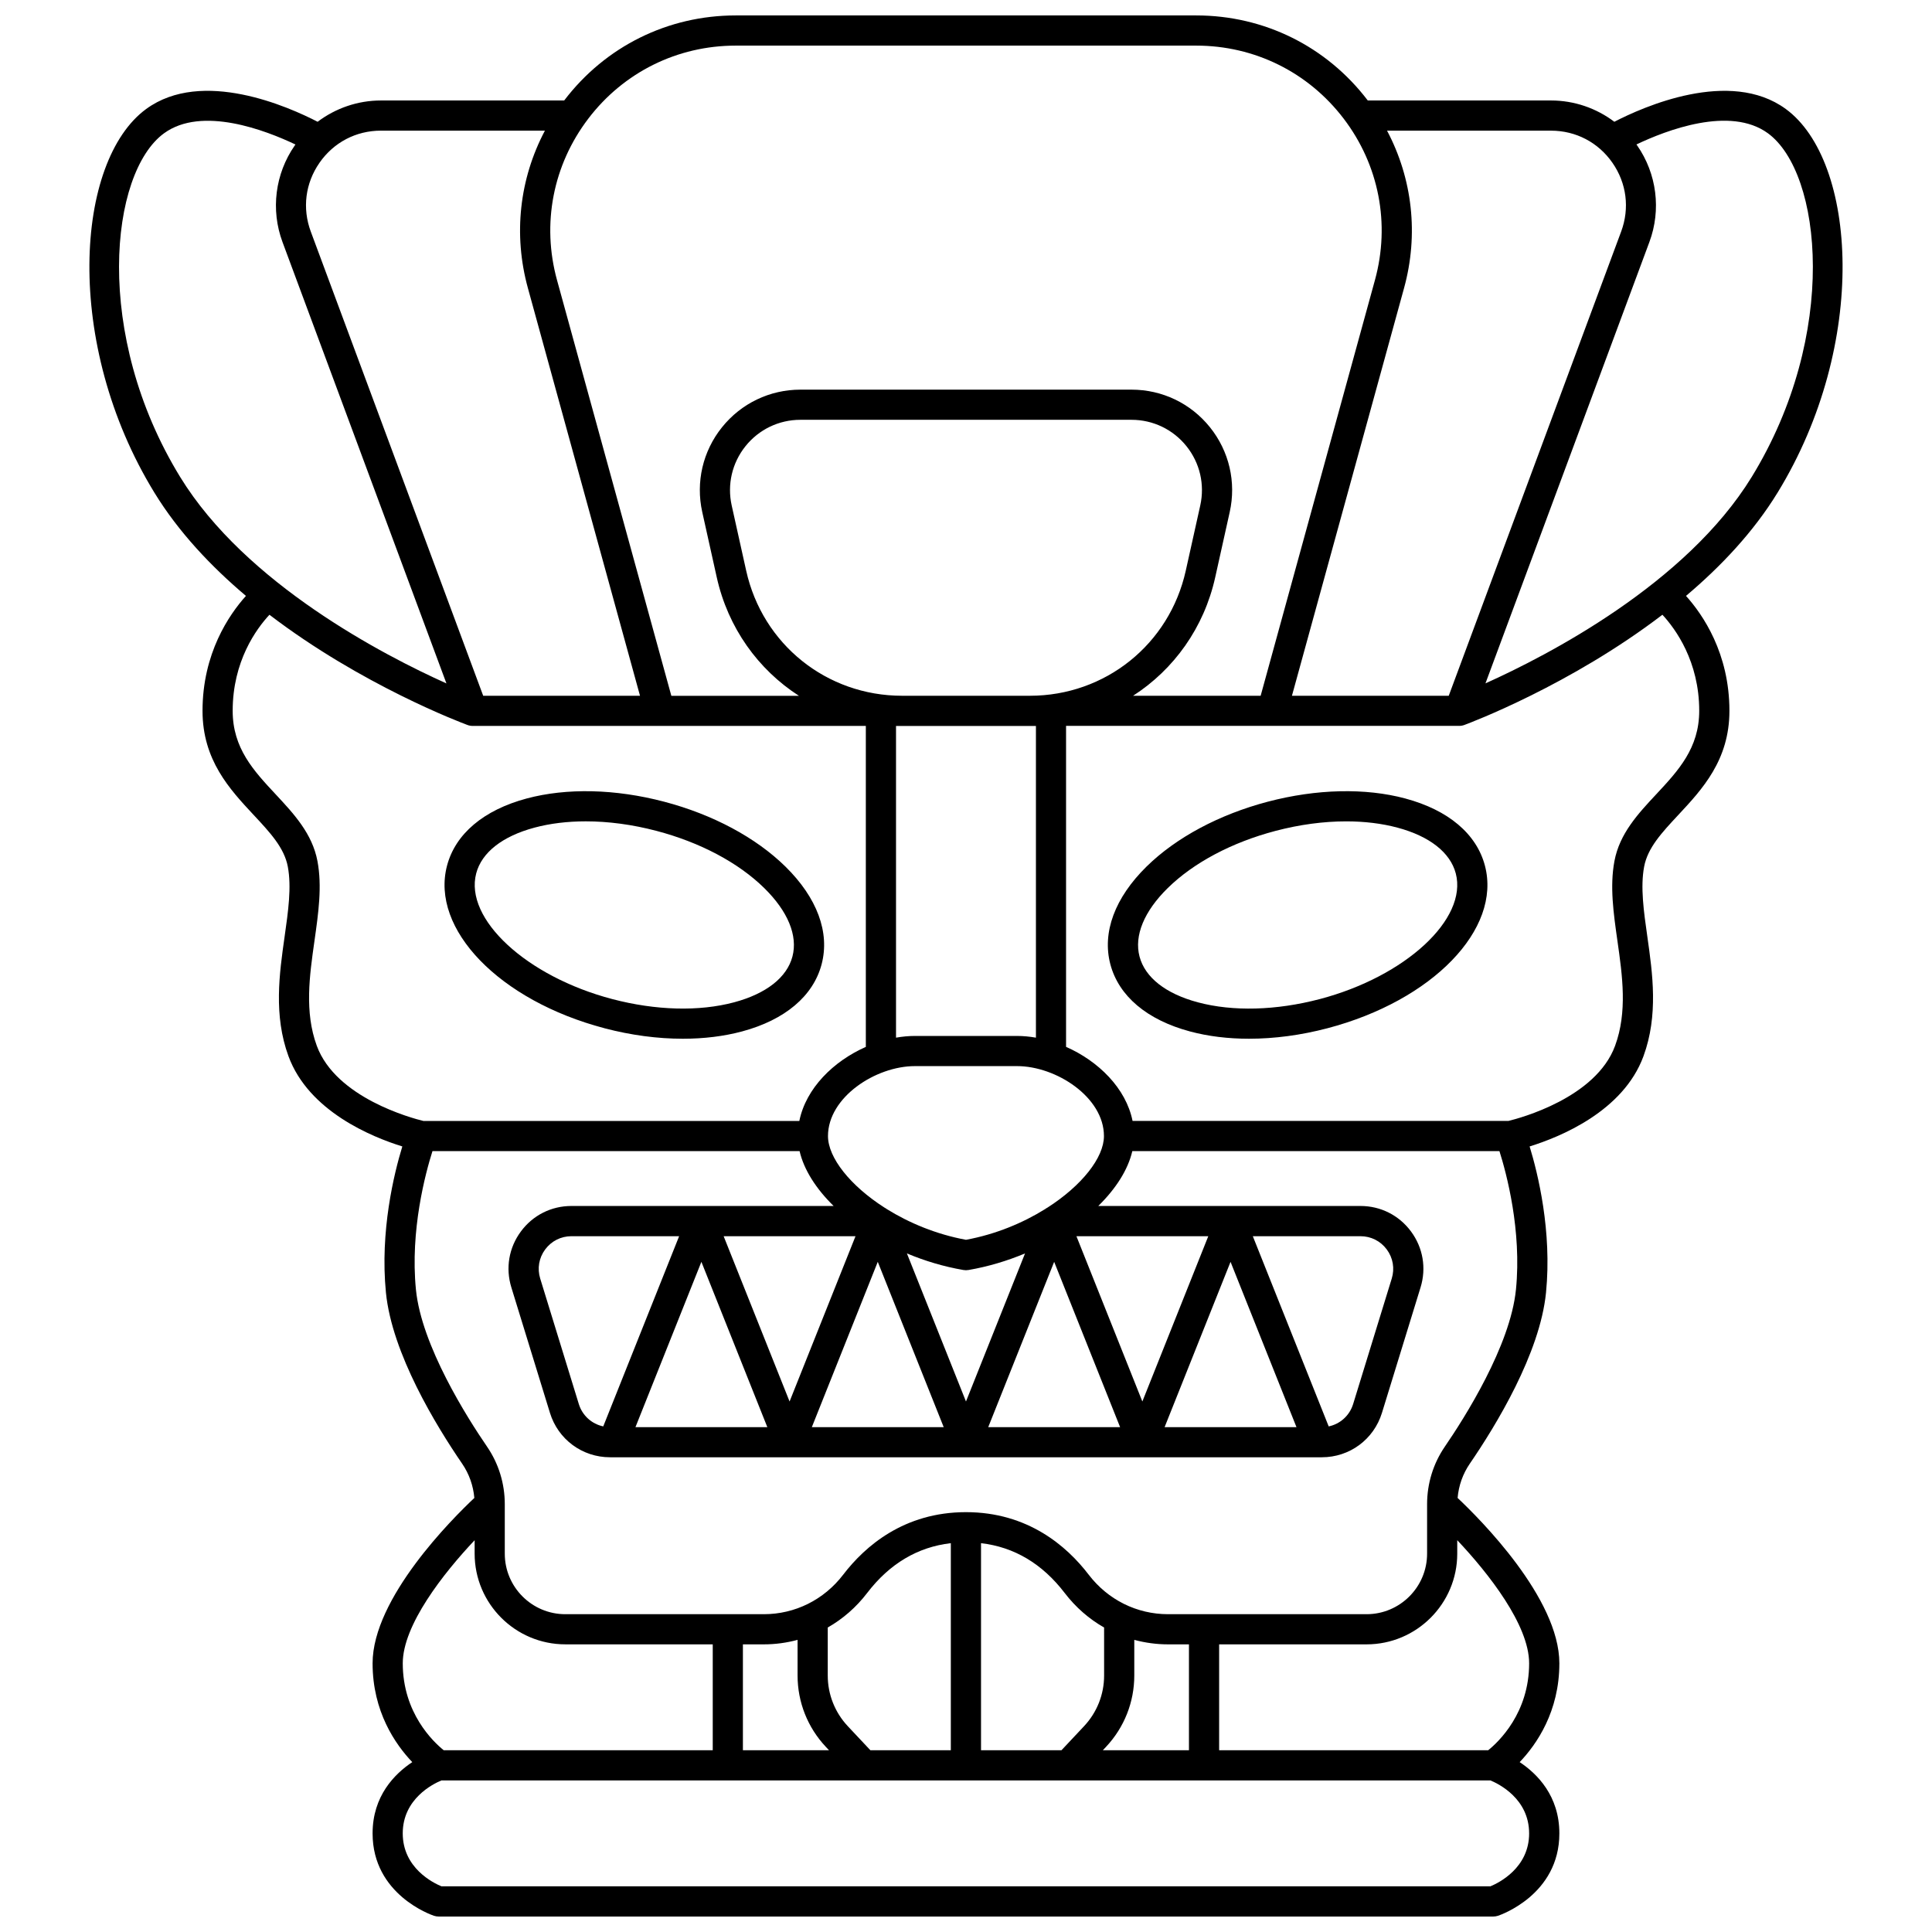 <?xml version="1.0" encoding="UTF-8"?>
<!-- Uploaded to: SVG Repo, www.svgrepo.com, Generator: SVG Repo Mixer Tools -->
<svg width="800px" height="800px" version="1.1" viewBox="144 144 512 512" xmlns="http://www.w3.org/2000/svg">
 <defs>
  <clipPath id="a">
   <path d="m167 148.09h466v503.81h-466z"/>
  </clipPath>
 </defs>
 <g clip-path="url(#a)">
  <path d="m615.06 274.58c24.238-39.531 21.008-87.965 2.176-101.71-14.82-10.812-37.809-0.535-45.418 3.402-4.773-3.609-10.648-5.644-16.785-5.644h-48.562c-0.012-0.016-0.02-0.027-0.031-0.043-10.895-14.297-27.449-22.496-45.426-22.496h-122.04c-17.973 0-34.531 8.199-45.426 22.496-0.012 0.016-0.02 0.027-0.031 0.043h-48.559c-6.137 0-12.012 2.035-16.785 5.644-7.609-3.938-30.598-14.215-45.418-3.402-18.832 13.746-22.062 62.176 2.176 101.71 6.371 10.391 14.98 19.516 24.246 27.34-4.457 4.953-11.508 15.199-11.508 30.465 0 13.066 7.215 20.797 13.578 27.617 4.34 4.652 8.09 8.672 9.027 13.684 1.012 5.414 0.105 11.797-0.855 18.551-1.387 9.758-2.957 20.816 1.031 31.676 5.375 14.625 22.16 21.426 30.168 23.906-2.18 7.129-5.957 22.414-4.344 38.727 1.598 16.148 13.34 35.34 20.195 45.34 1.852 2.703 2.949 5.816 3.234 9.086-5.785 5.441-26.965 26.535-26.965 43.828 0 12.773 6.023 21.469 10.516 26.18-4.684 3.109-10.516 8.973-10.516 18.895 0 16.219 15.594 21.602 16.258 21.824 0.406 0.137 0.836 0.203 1.266 0.203h279.46c0.43 0 0.855-0.07 1.266-0.203 0.664-0.223 16.258-5.606 16.258-21.824 0-9.922-5.832-15.781-10.516-18.895 4.496-4.715 10.516-13.406 10.516-26.18 0-17.289-21.18-38.387-26.965-43.828 0.281-3.269 1.379-6.383 3.234-9.086 6.856-10.004 18.598-29.191 20.195-45.34 1.613-16.312-2.164-31.598-4.344-38.727 8.008-2.481 24.797-9.281 30.168-23.906 3.988-10.855 2.418-21.918 1.031-31.676-0.961-6.758-1.867-13.137-0.855-18.551 0.938-5.012 4.688-9.031 9.027-13.684 6.363-6.82 13.578-14.555 13.578-27.617 0-15.266-7.051-25.512-11.508-30.465 9.27-7.828 17.883-16.949 24.25-27.34zm-60.031-95.953c6.59 0 12.523 3.102 16.285 8.512 3.762 5.41 4.602 12.055 2.309 18.23l-45.691 123.02h-41.555l29.711-108.04c3.91-14.223 2.234-28.984-4.508-41.727zm-255.12-3.191c9.371-12.297 23.609-19.348 39.066-19.348h122.04c15.457 0 29.695 7.051 39.066 19.344 9.371 12.293 12.391 27.891 8.293 42.797l-30.289 110.16h-33.809c10.801-6.961 18.801-18.016 21.773-31.41l3.84-17.281c1.766-7.934-0.145-16.121-5.227-22.461-5.086-6.34-12.664-9.977-20.793-9.977h-87.742c-8.129 0-15.707 3.637-20.793 9.977-5.086 6.34-6.992 14.527-5.227 22.465l3.84 17.281c2.977 13.398 10.977 24.453 21.777 31.414h-33.809l-30.297-110.16c-4.102-14.906-1.078-30.504 8.293-42.797zm187.67 346.77h-34.945l17.473-43.805zm-11.57-50.598h28.535c2.777 0 5.32 1.281 6.973 3.519 1.648 2.234 2.129 5.043 1.312 7.695l-10.234 33.266c-0.945 3.07-3.438 5.285-6.477 5.926zm-29.273 43.805-17.473-43.805h34.945zm-116.86-37.012 17.473 43.805h-34.945zm-26.008 43.609c-3.039-0.641-5.531-2.856-6.477-5.926l-10.234-33.262c-0.816-2.656-0.34-5.461 1.312-7.695 1.652-2.234 4.191-3.519 6.973-3.519h28.535zm31.906-50.402h34.945l-17.473 43.805zm40.844 6.793 17.473 43.805h-34.945zm7.723-2.231c4.719 1.98 9.773 3.5 14.973 4.394 0.227 0.039 0.453 0.059 0.68 0.059s0.453-0.02 0.68-0.059c5.199-0.895 10.254-2.414 14.973-4.394l-15.652 39.242zm39.023 2.231 17.473 43.805h-34.945zm-1.789-14.363c-0.215 0.105-0.414 0.238-0.605 0.383-5.926 3.691-13.145 6.699-20.977 8.141-7.828-1.445-15.051-4.453-20.977-8.141-0.191-0.145-0.391-0.273-0.605-0.383-9.105-5.828-14.988-13.258-14.988-18.969 0-10.27 12.609-18.539 23.051-18.539h27.031c10.441 0 23.051 8.27 23.051 18.539 0.004 5.715-5.879 13.141-14.98 18.969zm-3.043-45.047c-1.684-0.293-3.371-0.453-5.023-0.453h-27.031c-1.652 0-3.336 0.16-5.023 0.453v-82.605h37.078zm-1.613-90.605h-33.852c-19.992 0-36.984-13.629-41.32-33.145l-3.84-17.281c-1.234-5.555 0.102-11.285 3.66-15.723 3.562-4.438 8.863-6.984 14.555-6.984h87.742c5.691 0 10.996 2.547 14.555 6.984 3.562 4.438 4.894 10.168 3.66 15.723l-3.84 17.281c-4.336 19.516-21.328 33.145-41.32 33.145zm-188.25-141.25c3.762-5.406 9.695-8.512 16.285-8.512h43.453c-6.746 12.738-8.422 27.504-4.508 41.727l29.711 108.04h-41.555l-45.695-123.02c-2.293-6.176-1.453-12.82 2.309-18.227zm-36.93 83.262c-23.145-37.75-18.621-80.602-4.277-91.07 10.031-7.32 26.941-0.793 34.84 2.969-0.066 0.094-0.137 0.18-0.199 0.27-5.199 7.477-6.41 17.039-3.238 25.578l43.445 116.97c-16.504-7.418-53.184-26.363-70.57-54.715zm36.215 150.75c-3.293-8.965-1.934-18.535-0.621-27.789 1.055-7.426 2.051-14.441 0.797-21.148-1.367-7.297-6.285-12.566-11.039-17.668-5.879-6.301-11.43-12.25-11.43-22.164 0-13.16 6.269-21.723 9.746-25.461 24.402 18.645 50.855 28.609 52.477 29.211 0.445 0.164 0.914 0.25 1.391 0.25h104.18v85.059c-8.559 3.781-15.863 10.941-17.625 19.629h-99.621c-3.016-0.73-23.176-6.098-28.254-19.918zm22.781 163.64c0-10.125 10.758-23.832 19.047-32.617v3.562c0 13.254 10.781 24.035 24.035 24.035h39.066v28.062l-71.293 0.004c-2.769-2.231-10.855-9.875-10.855-23.047zm298.5 45.074c0 9.172-8.062 13.125-10.258 14.031h-277.99c-2.223-0.918-10.258-4.875-10.258-14.031 0-9.172 8.062-13.125 10.258-14.031h277.99c2.219 0.918 10.254 4.875 10.254 14.031zm-186.39-22.938 0.855 0.91h-22.824v-28.062h5.539c3.07 0 6.07-0.414 8.949-1.191v9.445c0 7.047 2.656 13.762 7.481 18.898zm0.516-18.898v-12.719c3.984-2.269 7.539-5.352 10.441-9.148 5.941-7.762 13.387-12.188 22.176-13.203v54.879h-21.316l-5.992-6.383c-3.418-3.648-5.309-8.418-5.309-13.426zm73.238 0c0 5.008-1.887 9.773-5.312 13.426l-5.992 6.383h-21.316v-54.879c8.789 1.016 16.234 5.441 22.176 13.203 2.906 3.797 6.461 6.883 10.441 9.148zm0.516 18.898c4.824-5.141 7.481-11.848 7.481-18.898v-9.445c2.883 0.773 5.879 1.191 8.949 1.191h5.539v28.062h-22.824zm112.12-22.137c0 13.184-8.102 20.832-10.852 23.047h-71.301v-28.062h39.066c13.254 0 24.035-10.781 24.035-24.035v-3.57c8.297 8.777 19.051 22.48 19.051 32.621zm-3.496-99.039c-1.473 14.906-13.66 34.062-18.832 41.605-3.082 4.496-4.715 9.785-4.715 15.289v13.098c0 8.844-7.195 16.039-16.039 16.039h-52.605c-8.273 0-15.945-3.816-21.039-10.477-5.785-7.559-16.125-16.566-32.527-16.566s-26.738 9.012-32.527 16.566c-5.094 6.66-12.766 10.477-21.039 10.477h-52.605c-8.844 0-16.039-7.195-16.039-16.039v-13.098c0-5.504-1.629-10.789-4.715-15.289-5.172-7.543-17.359-26.699-18.832-41.605-1.555-15.715 2.523-30.824 4.383-36.691h97.289c1.156 4.973 4.375 9.984 9.02 14.539h-69.484c-5.344 0-10.23 2.465-13.402 6.766-3.176 4.297-4.094 9.691-2.523 14.801l10.234 33.262c2.164 7.039 8.566 11.766 15.93 11.766h188.63c7.363 0 13.762-4.727 15.93-11.766l10.234-33.262c1.57-5.106 0.652-10.504-2.523-14.801s-8.059-6.766-13.402-6.766h-69.484c4.644-4.555 7.863-9.57 9.02-14.539h97.289c1.859 5.871 5.934 20.98 4.379 36.691zm48.57-153.38c0 9.914-5.551 15.863-11.43 22.164-4.758 5.098-9.676 10.371-11.039 17.668-1.254 6.707-0.258 13.723 0.797 21.148 1.316 9.254 2.676 18.824-0.621 27.789-5.082 13.828-25.254 19.191-28.254 19.918h-99.621c-1.758-8.688-9.066-15.848-17.625-19.629v-85.059h104.18c0.477 0 0.945-0.082 1.391-0.25 1.621-0.602 28.07-10.562 52.469-29.203 3.469 3.75 9.754 12.355 9.754 25.453zm-56.648-7.266 43.445-116.97c3.172-8.539 1.961-18.102-3.238-25.578-0.062-0.094-0.137-0.18-0.199-0.27 7.902-3.766 24.812-10.289 34.84-2.973 14.344 10.469 18.867 53.32-4.277 91.07-17.383 28.352-54.062 47.297-70.57 54.719z"/>
 </g>
 <path d="m304.21 416.5c7.035 1.852 14.086 2.777 20.766 2.777 5.555 0 10.852-0.645 15.668-1.934 11.391-3.055 18.883-9.383 21.098-17.812 2.219-8.434-1.195-17.629-9.609-25.891-7.836-7.691-19.246-13.797-32.137-17.184-12.891-3.391-25.828-3.691-36.434-0.844-11.391 3.055-18.883 9.383-21.098 17.812-4.426 16.832 13.91 35.754 41.746 43.074zm-34.012-41.043c1.457-5.539 6.938-9.844 15.438-12.125 4.156-1.113 8.75-1.668 13.598-1.668 5.981 0 12.344 0.844 18.727 2.523 11.566 3.039 21.711 8.422 28.566 15.156 6.277 6.164 8.934 12.609 7.477 18.148-1.457 5.539-6.938 9.844-15.438 12.125-9.281 2.488-20.766 2.184-32.328-0.855-22.711-5.969-39.215-21.223-36.039-33.305z"/>
 <path d="m516.43 355.61c-10.605-2.848-23.543-2.543-36.434 0.844-12.887 3.391-24.301 9.492-32.137 17.184-8.414 8.262-11.828 17.457-9.609 25.891s9.711 14.762 21.098 17.812c4.816 1.293 10.113 1.938 15.668 1.934 6.676 0 13.73-0.93 20.766-2.777 27.836-7.316 46.172-26.238 41.742-43.074-2.211-8.43-9.703-14.758-21.094-17.812zm-22.676 53.156c-11.562 3.039-23.047 3.344-32.328 0.855-8.5-2.277-13.98-6.586-15.438-12.125-1.457-5.539 1.199-11.984 7.477-18.148 6.856-6.734 17.004-12.117 28.566-15.156 6.387-1.68 12.746-2.523 18.727-2.523 4.848 0 9.441 0.555 13.598 1.668 8.5 2.277 13.98 6.586 15.438 12.125 3.18 12.078-13.324 27.332-36.039 33.305z"/>
</svg>